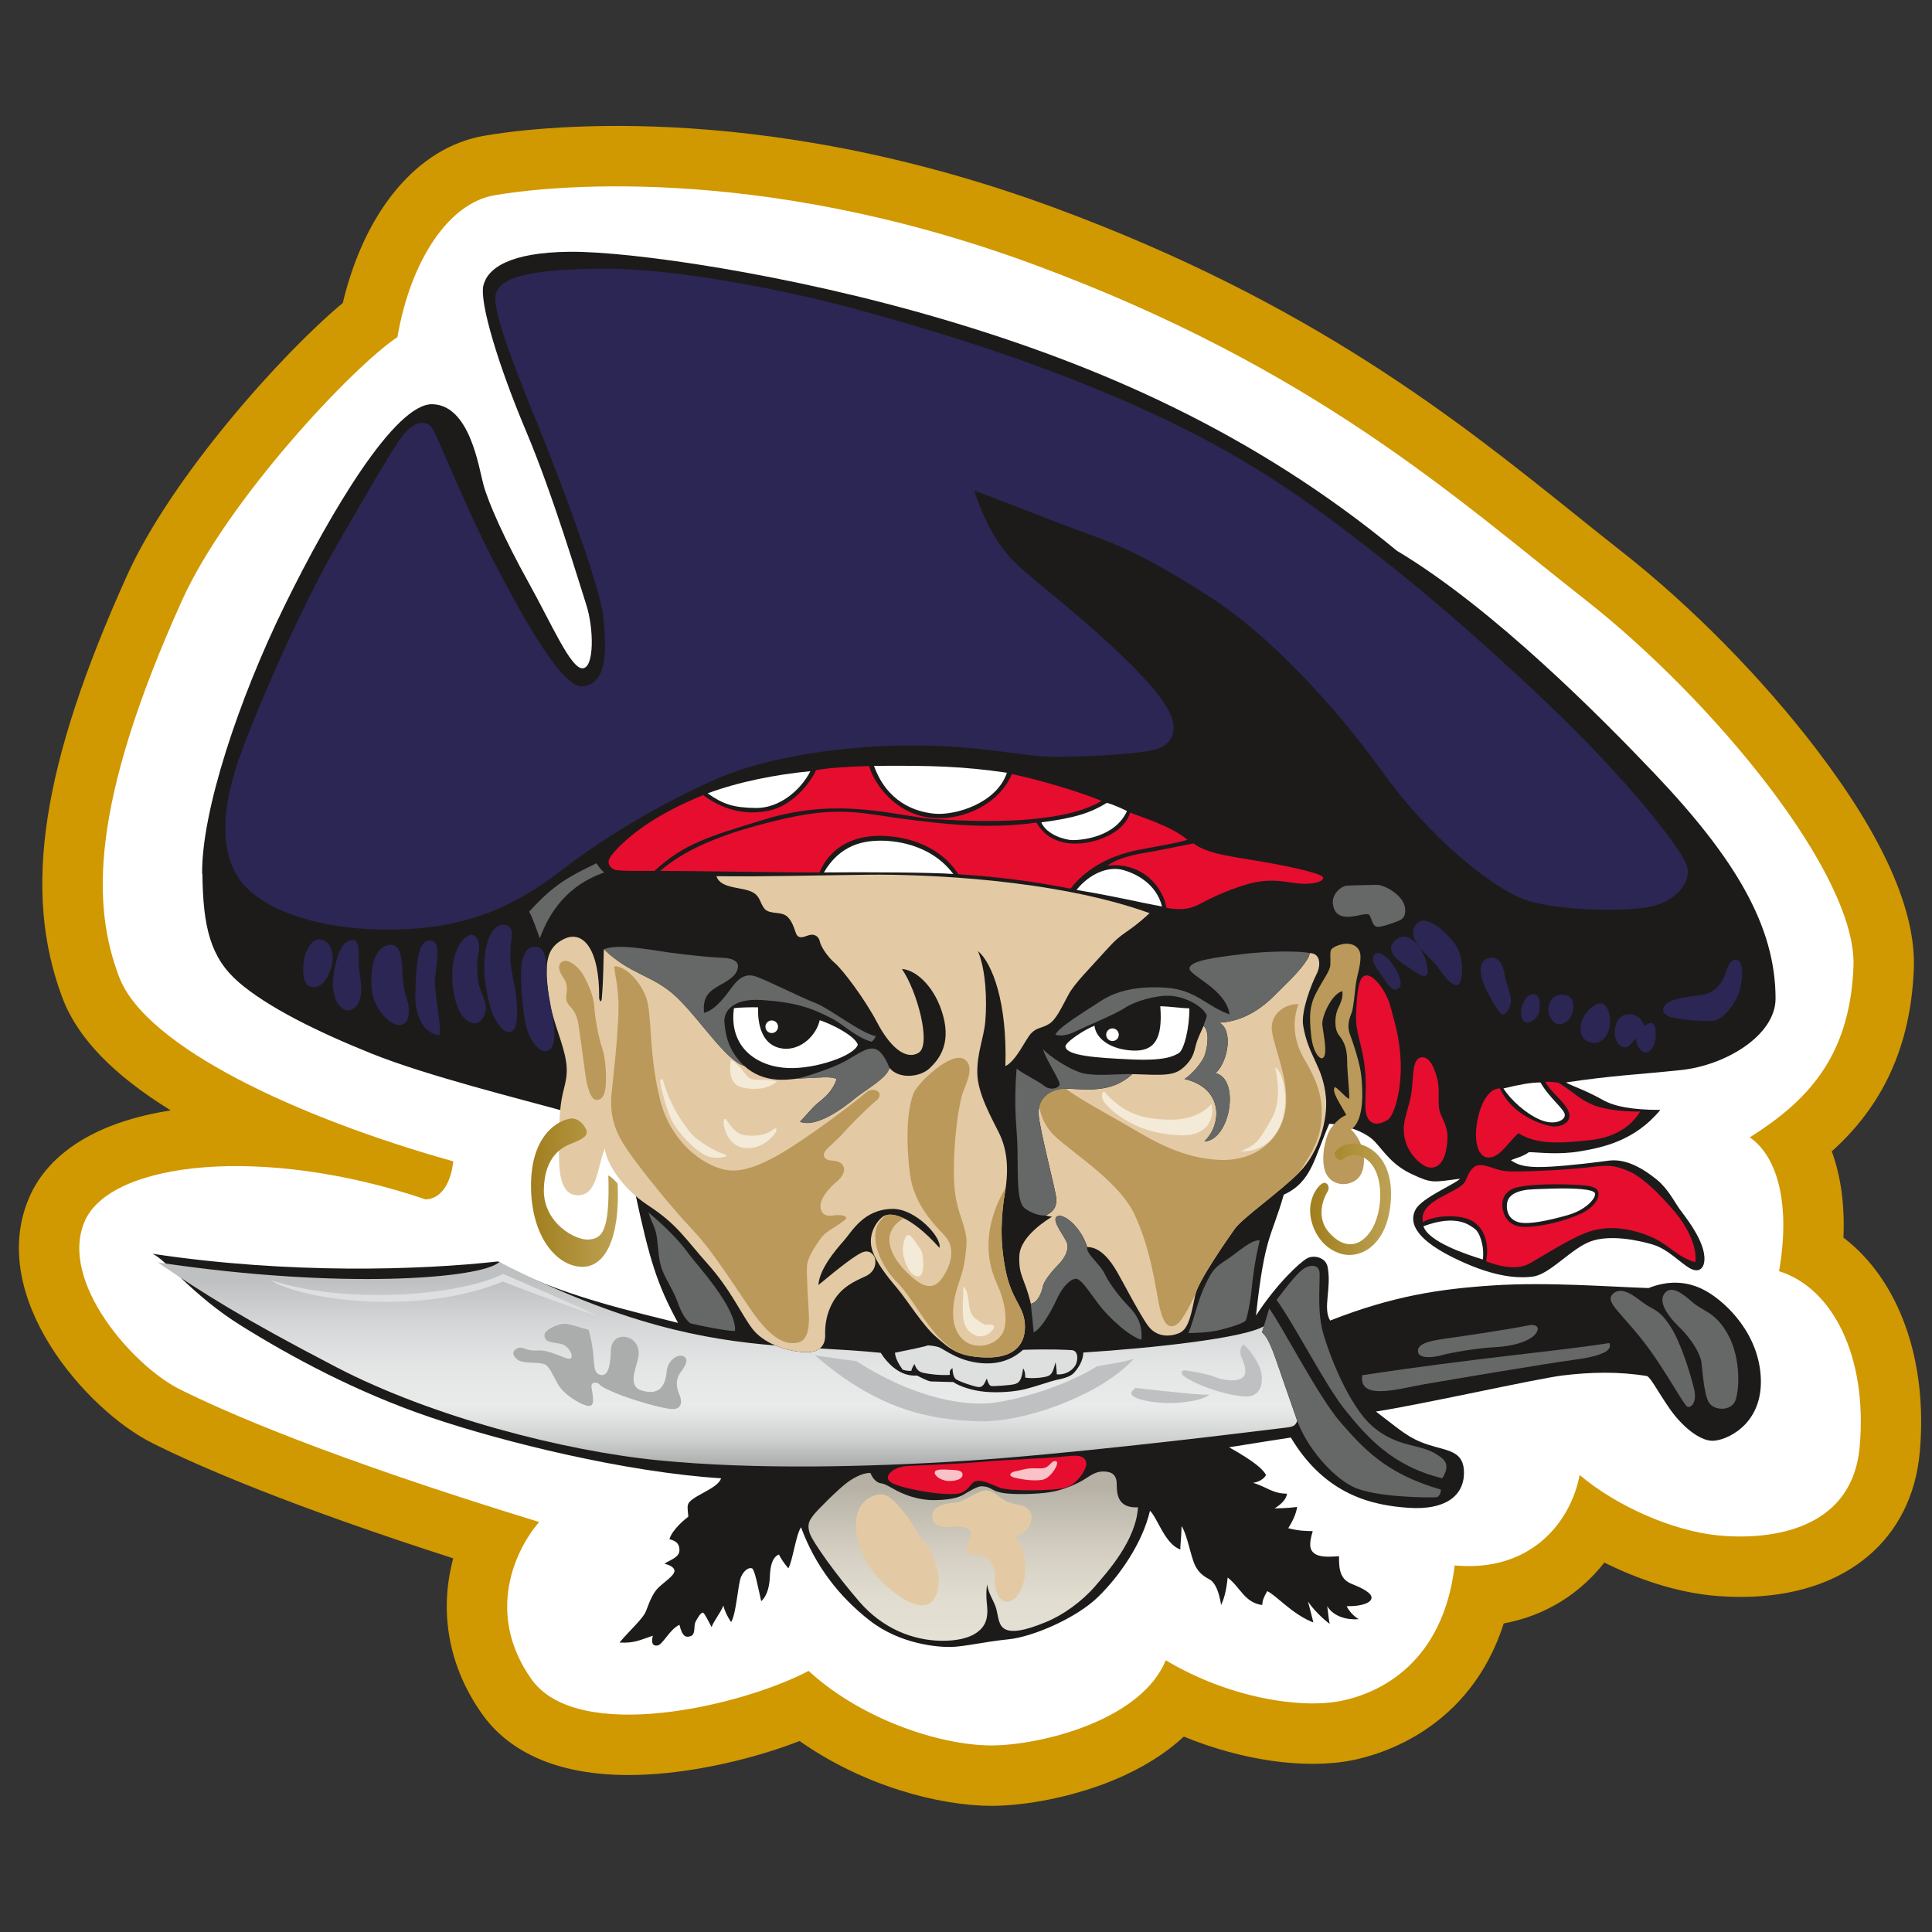 <?xml version="1.0" encoding="UTF-8"?> <svg xmlns="http://www.w3.org/2000/svg" xmlns:xlink="http://www.w3.org/1999/xlink" id="Layer_2" viewBox="0 0 720 720"><rect x="0" y="0" width="720" height="720" fill="#333333" stroke="none"/><defs><style> .cls-1 { fill: #f4ead8; } .cls-2 { fill: #e60d2f; } .cls-3 { fill: url(#linear-gradient-2); } .cls-4 { fill: #bb995a; } .cls-5 { fill: #fff; } .cls-6 { fill: #666767; } .cls-7 { fill: #dedfdf; } .cls-8 { fill: #bfc0c1; } .cls-9 { fill: url(#linear-gradient-4); } .cls-10 { fill: #f9c2c6; } .cls-11 { fill: url(#linear-gradient-3); } .cls-12 { fill: #1c1b1a; } .cls-13 { fill: #abacac; } .cls-14 { fill: #e3caa4; } .cls-15 { fill: #d09801; } .cls-16 { fill: url(#linear-gradient); } .cls-17 { fill: #2b2653; } </style><linearGradient id="linear-gradient" x1="271.13" y1="546.52" x2="271.13" y2="470.34" gradientUnits="userSpaceOnUse"><stop offset="0" stop-color="#abacac"></stop><stop offset=".02" stop-color="#afb0b0"></stop><stop offset=".13" stop-color="#cecfcf"></stop><stop offset=".24" stop-color="#e2e3e3"></stop><stop offset=".3" stop-color="#e9eaea"></stop><stop offset=".48" stop-color="#e4e5e5"></stop><stop offset=".69" stop-color="#d6d7d8"></stop><stop offset=".9" stop-color="#c0c1c2"></stop><stop offset=".91" stop-color="#bfc0c1"></stop></linearGradient><linearGradient id="linear-gradient-2" x1="362.7" y1="611.48" x2="362.7" y2="548.38" gradientUnits="userSpaceOnUse"><stop offset="0" stop-color="#e5e1d4"></stop><stop offset=".26" stop-color="#e0dccf"></stop><stop offset=".54" stop-color="#d3cec1"></stop><stop offset=".83" stop-color="#bcb8ab"></stop><stop offset=".91" stop-color="#b6b1a4"></stop></linearGradient><linearGradient id="linear-gradient-3" x1="488.24" y1="446.9" x2="518.41" y2="446.9" gradientUnits="userSpaceOnUse"><stop offset="0" stop-color="#a17e1d"></stop><stop offset="1" stop-color="#bda255"></stop></linearGradient><linearGradient id="linear-gradient-4" x1="197.89" y1="444.47" x2="230.27" y2="444.47" xlink:href="#linear-gradient-3"></linearGradient></defs><path class="cls-15" d="M687,461.21c.52-12.08-.97-22.93-4.35-32.12,15.71-14.15,29.3-34.81,30.58-68.09.83-21.58-11.38-49.09-36.3-81.76-20.22-26.51-46.6-53.31-72.37-73.54-5.62-4.41-11.29-8.96-17.29-13.78-43.97-35.29-98.7-79.21-194.24-114.47-112.3-41.45-197-29.61-212.84-26.81-24.64,4.35-44.24,27.88-52.44,62.26-23,19.17-63.94,65.07-80.42,101.58-31.91,70.7-39.08,117.84-23.98,157.61,5.6,14.74,18.83,28.47,40.3,41.73-26.97,4.14-45.56,15.53-52.84,32.62-15.78,37.01,21.54,79.16,45.97,91.37,18.2,9.1,51.97,23.57,112.13,42.94-4.83,17.84-2.93,38.56,10.64,57.87,7.64,10.88,23.2,22.88,54.65,22.88,4.59,0,9.52-.26,14.81-.81,16.16-1.69,34.05-6.09,48.98-11.86,23.69,16.67,51.99,24.16,71.6,24.15.87,0,1.72-.01,2.55-.04,13.64-.48,29.76-4.08,43.11-9.64,10.35-4.31,19.06-9.74,25.92-16.12,21.46,8.8,44.89,12.31,62.65,8.84,10.97-2.15,44.02-11.81,56.59-51.02,16.27-3.02,28.84-11.64,37.48-22.68,12.93,6.48,26.96,10.91,39.64,12.23,13.56,1.41,39.13,1.44,58.14-14.21,11.5-9.47,18.34-23.03,19.78-39.2,3.09-34.64-8-64.38-28.47-79.93Z"></path><path class="cls-5" d="M148.1,125.64c4.95-28.73,19.16-49.87,36-52.84s96.44-12.88,201.14,25.76,157.87,87.52,205.43,124.84,101.39,102.39,100.07,136.73-17.83,50.53-38.64,63.74c10.57,7.27,15.19,25.43,10.9,49.87,20.15,6.28,33.03,32.04,30.05,65.39s-37.32,34.68-53.17,33.03-36.66-10.24-51.19-22.46c-3.3,17.5-18.17,36.33-46.57,33.69-4.29,36-27.41,47.56-42.61,50.53s-41.94-1.32-65.06-15.19c-8.92,21.8-44.26,31.05-63.08,31.71s-49.54-8.92-70.02-27.74c-25.1,13.21-86.2,27.41-103.38,2.97s-5.94-48.22,2.97-58.46c-78.61-24.11-116.92-40.95-134.09-49.54s-44.92-39.96-35.34-62.42,66.72-28.73,127.16-8.26c6.61-.33,9.58-7.6,10.24-14.2-57.8-16.18-114.61-42.61-124.51-68.7s-11.33-63.31,23.45-140.37c16.84-37.32,63.74-87.19,80.26-98.09Z"></path><path class="cls-12" d="M75.33,325.68c-.26-23.34,13.65-65.17,30.83-100.18s41.17-75.3,55.05-74.86c13.87.44,17.17,23.34,18.94,29.94s7.93,20.48,16.73,36.33,15.85,32.37,20.26,32.15,4.18-14.97,1.32-23.78-12.33-40.73-22.46-64.73-17.39-47.78-15.85-54.17,9.69-12.33,32.15-12.55,81.47,8.15,138.94,25.1c57.47,16.95,115.38,41.83,169.32,86.31,36.11,21.58,76.47,62.48,96,83.01,29.94,31.49,45.14,56.79,45.14,83.89,0,13.65-18.5,24.88-35.23,26.64s-25.27,1.98-42.88,4.62c2.15,1.32,6.94,2.7,13.71,6.5,4.15,2.33,10.4,3.72,21.47,3.74-9.58,11.56-21.47,13.98-29.83,15.41s-15.85.33-19.16.33c-1.98,1.54-5.06,2.31-6.72,2.97,3.19,2.42,7.38,2.86,14.97,2.42s17.17-1.65,21.25-2.2,9.71.19,18.17,7.05c4.07,3.3,6.5,8.15,8.37,10.79s9.85,12.19,9.36,19.27c-.22,3.19-2.2,4.84-5.61,2.86s-8.04-7.05-13.54-8.7-15.96-3.85-23.23-1.21-15.08,12.22-21.47,13.1-15.96-.11-30.39-7.38-15.74-13.43-13.32-17.72,14.64-9.36,16.51-11.34c-10.35,1.32-10.46,1.76-17.83-1.65s-10.35-8.26-13.87-12.11-11.56-6.5-17.06-6.72c-5.72,13.1-6.61,21.69-16.95,26.42-4.62,16.18-7.05,14.75-10.35,45.03,7.93-12.11,16.29-19.71,18.94-21.25s7.02-.31,7.71,2.97c1.65,7.93-1.87,15.52.99,20.15,23.34-9.14,40.62-11.78,60.88-13.1s43.6.55,57.8.99c6.61-2.64,14.09-3.08,21.58,1.21s19.93,16.18,20.26,33.14-13.32,22.68-18.17,22.57-11.34-5.5-15.85-12-6.83-11.23-8.37-12.11c-10.46-1.76-21.17-1.51-31.6-.22-9.8,1.21-52.84,10.9-69.47,13.43,9.03,6.83,12,9.91,19.38,12.33s13.54,2.2,13.43,10.68-7.05,13.76-20.48,12.88-31.16-4.62-44.04-26.2c-3.85.55-14.64,2.31-23.01,3.63,9.8,5.5,12.77,8.37,13.76,10.35-.77,1.54-3.08,2.75-4.84,2.86,5.72,1.87,7.38,4.07,12.66,4.07-.22,1.98-1.98,3.85-4.62,5.5,4.95-.11,6.72-.33,8.37-.55-.33,2.97-2.31,6.39-3.3,7.93,4.4,1.1,6.5.99,9.14,1.1-1.43,4.73-1.32,7.05.88,8.48s6.06.99,8.92.88c-.11,5.39.66,8.7,4.84,10.35s7.38,3.41,7.27,5.17-3.52,3.19-9.25,3.08c.66,1.54,2.53,3.74,4.51,4.84-4.18.33-9.25-.77-11.78-4.84.44,2.75.55,5.39.99,6.61-2.53-1.76-6.39-5.61-8.15-8.37.99,3.96,1.65,6.17,1.98,7.82-7.93-3.08-13.65-10.02-17.17-11.67-1.32,2.31-1.76,3.41-1.87,5.17-6.61-.88-8.04-6.5-12.88-10.24-.55,5.61-1.54,8.26-2.42,10.24-.88-5.17-2.2-8.37-4.4-9.58s-4.62-2.64-6.06-7.05-2.53-10.13-4.29-12.77c-.11,4.73-.55,7.27-.44,8.7-5.72-1.87-8.59-11.89-11.34-14.42-2.75,11.89-11.23,24.22-19.38,32.15s-24.44,14.86-33.25,15.74-16.51,2.75-21.47,2.86-18.94-.99-30.28-9.8-20.37-20.37-25.65-34.79c-1.87,2.53-3.08,12.33-4.73,15.3-1.65-1.87-3.08-4.18-3.52-5.17-3.3,1.32-3.3,6.94-3.41,8.81s-.55,6.28-3.19,8.59c-1.21-5.28-2.42-11.78-3.41-12.22s-2.86.44-4.07,3.08-1.76,13.76-3.74,16.95c-1.43-2.09-2.53-4.51-2.86-6.17-1.43,3.3-3.74,5.94-4.4,8.04-1.32-2.42-2.53-5.06-3.19-5.39s-2.2,2.09-2.86,3.52.11,4.51-1.65,5.17-3.19.44-4.29-4.18c-3.74,1.76-6.17,7.38-8.15,7.71s-2.42-1.21-1.76-3.63c-4.73,1.54-6.83,2.86-12.44,2.53,3.97-4.71,8.85-8.94,9.91-11.78,1.43-3.85,2.64-6.72,4.51-8.59s5.94-4.51,6.06-6.17-2.2-2.42-3.74-2.86c2.53-1.54,5.61-2.42,5.61-5.06s-1.54-3.41-3.74-4.07c1.1-3.74,6.39-7.93,7.05-8.37-.22-2.75-.67-4.3.44-5.5,2.64-2.86,10.57-5.17,11.78-8.81-35.23-2.2-81.03-13.43-108.55-22.79s-51.85-22.57-70.24-34.02-27.96-24.66-33.14-26.86c51.19,7.71,100.18,6.06,128.81,2.86,20.92,12.44,53.5,19.38,67.05,22.9-7.82-14.42-10.57-23.34-15.96-48.44-5.39-25.1-11.89-26.42-26.97-30.61s-50.53-12.99-71.12-21.25-39.08-17.5-49.65-26.64c-10.57-9.14-13.32-20.59-13.54-40.4Z"></path><path class="cls-16" d="M477.5,512.4c-2.31-6.5-4.29-13.43-7.16-15.85.11-.55.44-1.54.66-2.31-7.16,4.4-41.06,8.15-67.27,9.8-.11,3.19-1.87,5.72-3.41,7.49-1.54,1.76-4.73,2.31-6.72,2.75-1.98.44-7.6,2.42-11.56,3.41-3.96.99-9.91,1.43-14.86.99-4.95-.44-9.8-2.09-11.89-3.63-1.43,0-7.27-.22-8.15-.22s-2.42-.66-5.39-2.2c-6.17.44-10.79-4.18-13.54-8.48-7.69-.77-15.14-1.19-22.67-1.62-1.12.91-2.87,1.53-5.62,1.4-3.58-.17-7.45-1.02-10.95-2.5-26.6-2.2-56.76-7.68-102.89-31.08-6.83,6.17-59.01,10.35-127.27.11,16.62,11.34,31.27,20.7,66.61,39.08,35.34,18.39,84.44,31.16,120,34.68s77.61,2.53,113.94.22c36.33-2.31,94.35-9.25,119.23-12.33,2.75-.34,4.18-.44,4.84-2.64-.55-1.43-3.63-10.57-5.94-17.06Z"></path><path class="cls-3" d="M365.75,553.9c3.54,0,3.52,1.65,7.6,2.42s12.99.55,17.94-.22,10.46-3.19,13.43-5.17,4.51-2.64,6.94-2.53,4.51.99,4.51,4.73.44,9.03,7.93,8.59c-.77,12.33-11.23,23.89-15.96,29.39s-11.67,10.68-18.72,13.54-13.06,4.39-15.74,1.87c-1.87-1.76-1.76-5.5-2.75-8.04s-2.64-4.95-3.08-8.04c-.88,6.5.77,8.48-.22,12.88s-5.94,8.26-16.73,8.15-22.02-4.62-30.61-14.53-17.61-22.46-18.61-25.76.11-4.73,1.43-6.5,9.36-9.8,12.66-12.22,6.5-3.63,8.59-3.52c.99,2.42,2.64,3.74,3.96,3.85s2.86,1.1,5.28,2.42,7.93,3.96,14.97,3.85,9.69-1.54,10.79-2.2,4.73-2.97,6.39-2.97Z"></path><g><g><path class="cls-14" d="M428.4,340.32c-8.92,8.26-9.36,6.17-15.96,13.54s-11.89,12.49-14.2,16.73c-2.64,4.84-4.62,9.47-7.49,11.12s-4.18,1.1-6.39,3.3-5.39,10.13-9.69,12.33c.77-23.89-4.95-38.53-10.24-42.94,2.97,6.94,3.45,18.52,2.75,26.31-.55,6.17-3.08,11.56-2.97,19.16s5.17,16.4,8.15,22.46,3.63,13.32,2.2,21.8-2.09,18.17.22,29.39,6.72,13.1,7.16,19.93-3.2,12.82-14.86,12.44c-10.13-.33-13.21-3.3-18.28-7.71s-10.68-13.65-14.42-18.06-8.15-9.91-9.47-14.75,1.1-9.47,3.85-11.78,10.24-.99,21.36,11.45c.99-3.85-8.91-14.71-17.61-14.53-10.68.22-14.86,8.26-18.06,11.89s-9.03,10.46-9.47,16.51c8.59-7.16,13.32-10.68,15.96-12s4.29.11,4.95,1.54.77,5.28-3.3,7.16-9.03,3.96-12.22,9.69-2.86,10.9-2.86,12.55-.44,6.39-7.6,6.06-15.52-3.41-19.6-8.81-8.04-14.53-16.51-24-11.34-14.75-22.13-21.8-15.85-16.73-16.29-21.36c-2.97,7.93-2.86,17.61-10.13,17.5s-6.94-11.34-6.94-17.17,0-12.88.99-18.61,2.97-8.7,1.21-16.4-5.17-13.98-6.28-24c-1.1-10.02-.88-16.07,6.06-19.38s13.21,3.74,12.99,22.13c.22,1.21.84,1.77.99,0,.66-7.6.55-13.32.77-18.28,10.02,9.69,18.39,9.58,27.08,17.83s18.5,23.78,25.21,25.65c7.16,6.5,15.63,5.28,19.93,4.73,8.15-.33,12.66-.99,14.53.22-1.76,5.06-5.06,7.27-7.16,9.03s-4.29,4.62-6.5,6.83c6.06,2.42,16.07-5.06,20.37-8.59s12-7.6,12.99-11.45c3.52,4.29,11.34,3.52,14.97.11s7.82-9.03,5.06-19.38-9.69-17.17-15.41-17.61c5.72,8.26,11.12,28.4,6.17,31.27s-10.79-2.53-15.41-11.34-12.88-19.71-15.74-22.13-5.28-6.28-5.61-8.04-1.98-3.08-4.18-2.31-3.96,1.54-4.84-1.1-1.98-5.61-4.29-6.61-5.94-.22-7.49-2.42-1.52-4.15-3.74-5.61c-3.85-2.53-12.33-1.21-13.98-6.28,18.94.22,36.77-.33,56.81-.55s69.14,1.54,104.59,14.31Z"></path><path class="cls-14" d="M488.07,355.19c4.07,0,4.29,4.51,2.53,7.93s-5.83,13.65-4.95,19.05c1.87,11.56,7.36,14.97,8.48,26.75.77,8.15-2.53,20.59-10.02,28.07s-21.14,16.95-24,21.03-13.54,19.34-14.64,24.44c-1.43,6.61-2.31,12.77-5.94,14.31s-8.48,1.54-11.56-2.53-9.36-16.29-11.67-20.26-6.06-9.25-11.12-9.25c-2.42-7.71-9.14-12.99-11.34-11.34s3.52,7.93,3.96,10.35-1.21,5.39-3.3,7.49-5.39,5.94-5.83,8.15-1.87,6.06-4.51,6.5c-2.2-9.47-4.62-10.24-4.29-17.83s10.9-13.76,12.22-14.64c-.55,0-1.82-.28-2.48-.44,2.81-1.16,4.18-3.08,4.07-6.06s-6.36-26.15-6.61-31.76,4.05-9.66,11.06-9.41,16.18,1.65,23.86-5.45c11.72.41,15.44.74,19.07-2.48s3.96-5.94,4.62-8.42,2.15-5.45,2.89-7.1c2.23,2.23,1.49,7.43.5,10.65s-5.45,7.93-7.68,9.17c14.37,3.3,14.28,16.6,7.43,23.28,9.66-.41,13.46-23.28,4.21-25.43,5.04-4.87,6.36-16.51,1.32-18.83,12.88-.66,20.39-10.07,24.28-13.79s9.39-9.66,9.44-12.14Z"></path></g><path class="cls-14" d="M324.58,557.86c5.11-2.55,7.71.22,11.78,5.06s5.28,8.81,7.93,11.34,8.48,14.64,3.74,21.69-17.94-3.85-23.45-11.23-9.25-22.24,0-26.86Z"></path><path class="cls-14" d="M347.37,565.02c.14-4.4,6.72-4.95,9.03-5.06s7.82-4.29,10.68-4.51,4.07,1.65,6.83,3.41,4.95,1.54,7.16,2.31,3.96,2.64,3.19,5.83-2.97,4.73-5.94,5.72c4.07,4.07,4.51,12.66,2.97,17.61s-4.84,7.49-7.16,6.39-3.74-4.51-3.41-9.47-3.63-7.49-5.61-7.71-3.52.55-4.73-1.54,2.2-4.4,1.32-7.05-6.39-2.09-8.7-1.87-5.72-.66-5.61-4.07Z"></path></g><g><path class="cls-17" d="M119.04,350.07c2.73,0,5.04,3.06,4.95,6.85s-2.56,11.15-7.27,10.98-3.88-8.34-3.3-10.98,2.56-6.85,5.61-6.85Z"></path><path class="cls-17" d="M131.42,350.31c3.22-.13,1.9,7.02,2.39,10.65s1.32,8.26.33,11.48-3.8,5.2-6.36,3.47-4.54-6.28-3.39-13.05,2.81-12.39,7.02-12.55Z"></path><path class="cls-17" d="M145.54,352.13c4.29-.28,4.3,7.24,4.46,10.82.33,7.6,2.06,9.33,2.31,12.3s-.17,6.77-3.55,6.77-9.66-6.03-10.24-13.46.74-16.02,7.02-16.43Z"></path><path class="cls-17" d="M160.08,350.48c5.06-.09,2.06,10.24,1.98,15.19s2.39,16.02,1.82,20.06c-4.46-.08-9.41-5.04-9.08-15.44s.74-19.73,5.28-19.82Z"></path><path class="cls-17" d="M175.43,348.41c1.98-.2,3.8,2.64,2.97,6.28s-.91,10.24.91,14.86,2.31,6.36.99,9.17-3.96,4.05-7.51.41-5.2-14.61-3.72-21.3,4.71-9.25,6.36-9.41Z"></path><path class="cls-17" d="M187.49,344.62c2.31-.05,3.72,1.49,3.14,5.37s-.83,8.75.74,15.44,2.06,16.43-.08,18.5-4.95-.66-7.1-4.79-4.21-14.61-3.63-21.72,2.89-12.72,6.94-12.8Z"></path><path class="cls-17" d="M199.71,352.79c3.3.09,4.29,5.53,3.96,9.99s2.97,17.34,2.97,22.38-1.49,6.52-3.63,6.61-6.11-4.21-7.35-11.15-1.9-17.26-1.24-21.47,2.31-6.44,5.28-6.36Z"></path><path class="cls-17" d="M143.64,346.43c-28.24-.24-48.22-8.75-55.07-19.73-6.85-10.98-5.37-26.34-.08-42.19s22.71-56.56,37.24-81.66,22.46-38.97,25.93-42.36,7.68-4.38,9.91-.08,12.47,29.48,21.47,46.9,25.84,49.46,34.1,48.47,9.34-10.5,7.68-26.01c-1.32-12.3-17.68-55.07-24.03-70.6-7.6-18.58-17.42-43.1-16.1-49.21s10.57-9.66,40.21-9.83,74.15,9.58,93.55,14.94,60.11,16.43,103.29,35.5,66.96,37.07,92.81,57.3,57.88,49.29,77.2,69.19,34.43,39.05,36.74,45.17-3.63,13.21-12.39,15.44-37.65,2.15-49.71-3.14-33.77-22.62-51.28-46.98c-17.5-24.36-41.86-50.86-64.82-65.48s-31.87-18.41-45.58-23.37-37.4-14.53-41.7-15.85c7.51,21.63,14.61,26.59,24.69,35.01s39.33,31.91,47.56,46.49c3.96,7.02,2.15,12.55-3.8,14.7s-30.96,3.22-41.28,2.89-25.02-4.13-50.2-4.13-54.17,4.13-73.32,12.63-40.21,20.56-57.8,34.18-36.41,22.05-65.23,21.8Z"></path><path class="cls-17" d="M646.82,357.66c2.58,0,3.06,4.71,1.73,10.57s-6.28,10.98-8.83,11.89-14.37,0-17.75-1.32-2.64-4.46,1.07-5.86,8.42-1.73,11.89-2.31,6.61-3.8,7.68-6.69,1.9-6.28,4.21-6.28Z"></path><path class="cls-17" d="M607.43,377.97c3.55.13,4.87,3.06,5.45,4.46,1.07-.83,1.82-1.4,2.64-1.16s1.82,1.16,1.49,5.37-2.72,5.86-4.05,5.61-3.06-2.23-3.3-5.2c-1.9,1.73-2.64,3.63-4.71,3.14s-3.8-3.55-2.97-7.43,3.22-4.87,5.45-4.79Z"></path><path class="cls-17" d="M596.95,374.01c2.25.48,3.72,5.04,2.89,8.83s-3.47,6.77-7.51,5.53-3.72-6.28-2.31-9.08,4.62-5.78,6.94-5.28Z"></path><path class="cls-17" d="M582.58,370.71c2.96.29,4.21,2.15,3.63,5.86s-3.63,5.45-5.61,5.12-4.21-3.63-3.47-6.77,2.89-4.46,5.45-4.21Z"></path><path class="cls-17" d="M571.52,370.46c2.58,0,2.48,4.29,2.15,6.28s-2.48,4.54-4.71,4.29-2.64-3.8-1.49-6.77,2.72-3.8,4.05-3.8Z"></path><path class="cls-17" d="M554.42,357.17c4.42-1.44,5.86,3.06,6.36,6.19s2.39,7.1,2.31,9.66-1.82,4.95-3.06,5.04-4.05-5.2-6.03-9-3.88-10.49.41-11.89Z"></path><path class="cls-17" d="M528.17,344.04c2.56-2.64,8.5.74,13.46,6.94s3.21,15.72,1.65,16.1c-2.39.58-4.79-3.14-7.68-6.94s-12.72-10.65-7.43-16.1Z"></path><path class="cls-17" d="M519.74,350.64c2.75-2.8,6.11-1.57,8.75,1.65s4.38,9.99,3.22,11.06-3.3-.41-6.03-2.31-10.32-5.94-5.94-10.4Z"></path><path class="cls-17" d="M512.31,355.6c1.74-1.48,4.95,1.16,6.94,4.13s3.69,7.08,2.15,8.42c-1.98,1.73-3.55-.08-5.86-3.63s-5.37-7.1-3.22-8.92Z"></path></g><g><g><g><path class="cls-5" d="M578.2,442.96c9.26-.24,15.19.25,16.1,1.57s-2.56,6.19-10.16,8.34-13.87,3.3-17.26,2.81-5.61-2.89-5.28-6.94,4.95-4.87,6.52-5.2,6.94-.5,10.07-.58Z"></path><path class="cls-5" d="M530.48,456.99c12.39-4.62,17.17-.41,19.07.91s3.72,6.61,3.06,11.48c-6.19-1.9-20.31-6.61-22.13-12.39Z"></path><path class="cls-5" d="M560.29,405.63c5.86-1.4,9.99-2.23,13.79-2.23,3.47,6.03,9.08,9.99,9.08,12.14s-4.13,3.96-9.25,1.73-10.65-7.02-13.62-11.64Z"></path></g><path class="cls-5" d="M433.05,337.85c-2.06-8.42-9.66-12.39-14.86-13.71s-12.14,1.4-17.01,7.51c14.45,2.39,22.62,4.46,31.87,6.19Z"></path><path class="cls-5" d="M412.49,299.2c2.23.58,5.94,2.23,7.51,3.06-4.62,10.07-17.42,10.82-20.23,10.82s-9.74-1.98-11.72-6.61c12.8-1.65,18.5-3.63,24.44-7.27Z"></path><path class="cls-5" d="M375.25,287.97c-3.8,11.39-19.16,15.94-26.83,15.28s-17.92-4.54-22.71-17.83c21.96-.17,33.11.17,49.54,2.56Z"></path><path class="cls-5" d="M307.05,325.13c15.28-.17,40.87,0,48.22.58-8.59-11.39-22.38-12.63-28.4-12.39-4.79.2-13.71,1.24-19.82,11.81Z"></path><path class="cls-5" d="M302.01,287.4c-3.8,7.43-11.81,13.79-20.23,13.71s-12.3-1.4-18.08-5.45c11.56-4.29,25.35-7.02,38.31-8.26Z"></path></g><circle class="cls-5" cx="287.6" cy="382.64" r="2.35"></circle><g><circle class="cls-5" cx="414.59" cy="385.61" r="2.35"></circle><path class="cls-5" d="M432.39,375c3.88.08,8.59.83,10.82.74.17,6.77-1.9,15.61-3.96,16.76s-5.2,2.89-17.83,2.31-23.85-1.33-24.36-4.71c-.25-1.65,7.43-6.61,10.82-7.84.5,4.79,5.94,8.83,14.12,9.25s11.39-4.21,10.4-16.51Z"></path></g><path class="cls-5" d="M305.48,380.2c5.04,1.65,13.13,5.94,14.2,9.08-1.16,4.13-15.77,9.18-26.01,8.75-11.81-.5-22.13-7.93-20.15-22.29,1.73-.33,7.1-.41,9-.33-.25,7.93,2.31,14.53,9.17,15.36s12.63-5.12,13.79-10.57Z"></path></g><g><path class="cls-4" d="M228.91,360.14c4.07-.33,9.91,5.72,12,11.89s.88,22.02,5.28,38.53c4.4,16.51,17.94,25.32,26.42,25.65s19.27-6.39,30.28-14.09c11.01-7.71,18.72-13.98,20.15-15.19s3.3-.77,4.07-.22,1.43,1.98-.88,3.74-10.68,10.24-11.56,11.34-2.97,3.08-4.51,4.51-4.29,3.63-2.64,5.28,4.18.22,6.17,2.2.33,4.84-1.87,6.61-6.83,6.39-5.94,10.13,4.84,2.2,6.5,2.31,2.64.11,3.08,1.21c-3.19,3.08-7.49,4.4-9.69,7.6s-4.95,7.05-5.06,10.57.44,12.44.66,16.29.55,11.01-4.18,11.89-9.91-1.65-16.84-11.56-14.42-22.24-22.24-30.5-18.94-22.13-22.79-27.63-8.59-11.89-7.38-23.45,1.9-17.61,2.42-26.86c.66-11.67-1.1-15.52-1.43-20.26Z"></path><path class="cls-4" d="M374.78,473.53c-2.31-11.23-1.65-20.92-.22-29.39.09-.53.14-1.03.22-1.55-1.71,3.01-3.94,7.11-5.39,13.11-2.42,10.02,0,18.05,1.98,22.35,1.98,4.29,4.29,11.01,2.97,16.95-1.32,5.94-10.68,9.14-15.85,3.85-5.17-5.28-3.08-14.75-1.65-19.27,1.43-4.51,2.64-7.05,3.3-15.08.66-8.04-4.29-11.67-4.62-25.43-.33-13.76,1.87-28.4,3.52-32.48,1.65-4.07,3.97-9.35.44-11.78-4.95-3.41-17.61,8.92-19.05,12.66-2.62,6.86-2.75,18.72-1.32,30.05,1.43,11.34,9.25,19.05,12.88,22.9,3.63,3.85,2.97,9.14.44,13.76s-5.61,7.49-11.78,2.42-8.59-9.8-9.14-13.32c-.5-3.23,1.03-7.01,5.36-9.23-2.73-1.32-4.9-1.61-6.45-1.26-2.04,1.35-3.61,3.6-3.98,5.42-1.31,6.57,2.86,14.64,7.93,19.71s10.02,14.97,16.07,21.03c1.77,1.77,3.76,3.33,5.68,4.65,2.65,1.31,5.93,2.12,10.94,2.28,11.66.38,15.3-5.61,14.86-12.44s-4.84-8.7-7.16-19.93Z"></path><path class="cls-4" d="M485.64,393.94c-1.76-3.19-5.06-10.68-1.76-19.71-4.07-.22-9.25,2.53-9.91,7.93-.66,5.39,6.61,18.83,5.17,30.61-1.43,11.78-11.12,20.15-24.77,19.49s-24.11-6.83-32.37-11.67c-7.53-4.42-21.1-11.76-24.77-14.86-5.29.09-8.87,2.71-9.89,6.58.37,2.82,1.55,6.12,4.05,9.27,4.73,5.94,25.1,17.61,31.38,30.94,5.98,12.69,7.82,26.86,8.92,32.48,1.1,5.61,2.42,9.36,5.06,9.25,2.64-.11,4.84-3.96,8.7-11.78,1.1-5.1,11.78-20.37,14.64-24.44,2.86-4.07,16.51-13.54,24-21.03,5.28-7.93,8.59-13.54,8.48-23.01-.11-9.47-5.17-16.84-6.94-20.04Z"></path><path class="cls-4" d="M209.2,358.6c2.03-1.71,6.39,1.1,8.81,5.94s3.3,7.71,3.52,11.23,1.54,11.01,2.86,14.75,1.65,10.46,1.32,14.31-1.76,5.28-3.63,5.06-3.3-4.4-4.07-10.46-2.09-15.19-2.42-17.5-.99-4.4-2.53-6.17-2.42-2.64-1.98-5.06.11-4.29-.77-5.72-3.19-4.62-1.1-6.39Z"></path><path class="cls-4" d="M500.18,351.88c3.48-.73,6.72.77,6.83,4.4s-1.32,7.16-1.76,10.68-.88,8.81-1.54,10.46-1.87,4.62-.66,7.93,3.85,11.01,4.29,15.85,1.32,16.29-3.85,19.71c5.94,5.72,5.83,14.86,2.75,18.06s-9.14,3.3-11.78-1.1-.88-13.98,1.54-17.39,4.84-4.62,5.72-4.95c-2.09-3.96-5.35-8.34-4.4-10.24.44-.88,4.51,4.29,5.5,4.18,0-4.51-.77-9.8-.77-13.98s-.88-7.05-2.97-9.58-1.54-7.6-.55-9.8,1.98-3.85,1.76-6.72c-3.85.77-7.82,9.36-7.49,12.55s2.14,10.99.22,12.33c-1.1.77-3.74-1.98-4.4-8.48s-.77-10.68,1.87-15.74,5.17-8.26,5.28-10.35-.11-4.18.11-5.28,2.2-2.09,4.29-2.53Z"></path></g><g><path class="cls-1" d="M269.97,417.03c1.05-.7,2.72,5.7,8.17,6.11s8.04-.62,10.16-2.31c.83-.66,1.57-.08.66,1.32s-5.04,6.52-11.81,5.61-8.17-10.07-7.18-10.73Z"></path><path class="cls-1" d="M246.03,402.91c-.03-.74.83-1.14,1.16,0,2.64,9.08,6.52,14.45,9.5,18.5s10.73,7.93,12.55,8.5,1.82,1.07.33,1.32-4.13.74-7.27-.99-8.22-6.44-11.39-11.64c-2.06-3.39-4.79-13.38-4.87-15.69Z"></path><path class="cls-1" d="M272.45,394.98c4.54,2.81,5.2,6.36,7.51,7.1s5.2,0,9.58.91c-4.54,4.13-12.22,2.72-14.28,1.82s-4.05-4.29-2.81-9.83Z"></path><path class="cls-1" d="M411.41,406.71c7.27,8.42,14.61,10.32,23.94,10.57s14.04-3.55,16.18-5.86c.91,4.62-.58,12.3-12.3,11.64s-17.59-4.21-21.72-6.94-8.67-7.02-6.11-9.41Z"></path><path class="cls-1" d="M475.24,397.79c3.22,1.73,5.45,13.46,1.9,21.55s-9.74,9.83-14.86,9.74c6.36-2.64,6.96-4.05,11.64-12.22,3.55-6.19,2.23-14.7,1.32-19.07Z"></path><path class="cls-1" d="M338.26,460.3c1.35-.45,3.3,3.47,4.71,5.12s1.73,9.91-.5,10.24-4.61-2.66-5.7-7.35c-.83-3.55.25-7.6,1.49-8.01Z"></path><path class="cls-1" d="M358.98,479.45c3.06,2.56.83,9,4.46,11.89s3.96,2.31,5.53,2.31,1.82.91.99,1.98-4.13,4.21-8.34.91-2.39-11.06-2.64-17.09Z"></path></g><g><path class="cls-11" d="M504.55,426.11c4.38,0,14.78,4.38,13.79,21.06s-11.39,22.71-19.4,19.82-11.15-11.56-10.65-17.09,3.96-9.33,5.45-9.08,1.73,2.15.99,3.3-4.95,8.83.5,15.11,11.48,5.78,15.69-.58,5.14-19.5-.33-25.43c-2.97-3.22-7.6-3.48-9.91-1.4-.83.74-1.9.66-2.81-.58s-.33-2.04.41-2.72c1.07-.99,2.97-2.39,6.28-2.39Z"></path><path class="cls-9" d="M212.59,416.86c3.52-.49,6.19,3.8,6.11,5.2s-1.9,2.64-5.37,3.96-10.32,4.46-10.65,17.09,11.72,19.16,16.6,18.83,8.09-2.39,7.43-23.94c1.24.74,2.56,1.98,3.47,3.14.91,20.06-4.54,31.38-13.62,30.96s-18.58-11.06-18.66-30.05,9.99-24.52,14.7-25.18Z"></path></g><path class="cls-7" d="M367.74,508.1c8.48.09,12.88-4.62,13.54-5.06,10.79-.33,15.85,0,18.06.11s2.53,2.75,1.76,4.95-3.74,4.4-7.27,4.07c0-1.32-.33-3.74-.44-4.51-.99,3.63-1.43,4.73-3.19,5.28s-6.06.88-8.15.44c.11-.88-.11-2.64-.77-3.41-.55,4.07-1.21,5.5-3.52,5.94s-6.94.66-8.04.66-1.43-1.21-1.98-2.86c-.77,1.65-1.32,3.41-3.19,3.19s-7.49-2.2-8.37-2.97-1.21-2.64-1.21-4.07c-1.32.88-.99,1.65-.99,2.53-3.85.22-7.93-.33-9.91-.77s-2.64-1.65-3.3-3.3c-.88,1.54-1.1,2.09-1.1,2.53-.55.11-2.2,0-3.3-.44-1.54-2.2-2.64-4.18-2.86-6.28,5.5-1.1,11.23-2.31,12.33-2.75,1.54.11,2.87.31,3.96.66,2.09.66,7.93,5.94,17.94,6.06Z"></path><g><path class="cls-8" d="M442.05,510.74c3.86.53,9.47,1.76,11.01,2.53s7.6,2.09,10.02.11-.22-7.05-.66-8.26.11-3.74.88-3.96,5.83,5.94,6.72,10.35-.55,8.81-5.28,8.92-16.56-2.9-23.45-7.49c-.99-.66-1.65-2.53.77-2.2Z"></path><path class="cls-8" d="M423.11,517.24c16.29,1.76,22.46,2.53,27.63,2.53-3.08,2.42-11.56,3.3-16.73,3.08s-11.5-1.36-12.33-3.3c-.33-.77.66-1.65,1.43-2.31Z"></path><path class="cls-8" d="M422.56,506.34c-11.45,12.99-40.4,24-58.13,23.34s-36.88-3.96-60.66-24.55c4.07.55,11.89,1.76,15.3,2.09,23.89,15.3,42.39,16.51,50.53,15.63s26.31-5.61,39.19-13.65c3.3-.77,10.02-1.43,13.76-2.86Z"></path></g><path class="cls-13" d="M219.33,495.55c3.19,10.68.66,15.96,4.51,16.84s3.74-7.82,3.85-9.8,1.76-4.73,5.06-4.4,5.83,3.3,5.17,7.38-4.4,11.01,1.32,12.66,8.64-.64,9.25-7.38c.33-3.63,3.96-6.5,6.28-5.39s.11,4.29-.88,5.61-2.74,3.89-.77,8.48c1.32,3.08.99,6.06-3.52,5.5s-13.98-3.52-17.5-4.84-7.82-3.19-8.59-4.18-3.41-1.32-3.08.99,1.32,6.17-.33,6.83-7.16-2.31-10.35-5.61-4.29-9.03-7.05-9.91-7.93,0-10.02-1.76-1.65-3.41.33-4.18,2.75,1.21,7.38.88,10.24,3.41,12,3.08-.11-4.73-3.3-5.5-6.17-.37-6.17-3.3c0-2.09,5.5-4.51,8.04-4.18s5.61,1.54,8.37,2.2Z"></path><g><g><g><path class="cls-6" d="M469.46,462.28c-1.82,7.43-2.72,14.7-3.06,18.58s-1.57,10.16-2.15,11.23-7.02,2.97-10.4,3.72-7.02.91-10.98.99c2.31-5.53,3.38-11.93,6.28-17.92,2.39-4.95,3.3-6.44,7.6-9.17s9.58-7.93,12.72-7.43Z"></path><path class="cls-6" d="M496.71,336.69c-.36-3.53,3.14-6.44,5.04-6.61s8.59-.25,11.31-.33,9.98,3.76,10.57,8.67c.25,2.06-.17,3.88-2.31,4.71s-6.77,2.56-8.26,2.23-1.9-2.72-2.31-3.55-.25-1.57-3.72-.83-9.66,2.23-10.32-4.29Z"></path><g><path class="cls-6" d="M398.12,405.72c7.02.25,16.18,1.65,23.86-5.45-4.87-.08-12.06.74-17.34-.08-5.28-.83-14.28-7.02-15.94-9.25.83,3.72,6.94,12.3,6.11,13.54s-3.63,1.9-5.7.17-8.59-4.87-10.24-6.44c-1.24,15.61.17,21.22.33,30.47.17,9.25-.33,19.32,2.64,21.55,2.97,2.23,6.06,2.89,7.73,2.72,2.81-1.16,4.18-3.08,4.07-6.06-.11-2.97-6.36-26.15-6.61-31.76-.25-5.61,4.05-9.66,11.06-9.41Z"></path><path class="cls-6" d="M421.98,400.27c.38.01.73.03,1.1.04-.39-.02-.76-.03-1.1-.04Z"></path><path class="cls-6" d="M393.33,385.65c2.89.66,5.28-.17,7.93-1.49,2.64-1.32,14.45-6.19,18-8.59s11.64-4.79,16.93-4.46c5.28.33,11.48,3.47,13.38,6.94.5.91-.66,2.48-.99,4.21,2.23,2.23,1.49,7.43.5,10.65-.99,3.22-5.45,7.93-7.68,9.17,14.37,3.3,14.28,16.6,7.43,23.28,9.66-.41,13.46-23.28,4.21-25.43,5.04-4.87,6.36-16.51,1.32-18.83,12.88-.66,20.39-10.07,24.28-13.79,3.88-3.72,9.39-9.66,9.44-12.14-3.41-.74-14.23-.91-25.21.41-10.98,1.32-19.07,2.48-19.57,5.2-.5,2.72,13.54,7.6,14.94,17.26-8.5-2.97-12.47-9.08-23.28-9.91-10.82-.83-18.83,1.07-24.77,4.95-5.94,3.88-16.18,10.07-16.84,12.55Z"></path><path class="cls-6" d="M411.74,474.83c-1.98-4.05-7.13-7.65-6.58-10.1-2.42-7.71-9.14-12.99-11.34-11.34s3.52,7.93,3.96,10.35c.44,2.42-1.21,5.39-3.3,7.49s-5.39,5.94-5.83,8.15c-.44,2.2-1.87,6.06-4.51,6.5.44,3.99.85,7.79,1.1,10.68,3.72-2.06,7.51-10.07,9.17-13.54s4.62-6.44,6.44-6.44,3.55,2.64,8.17,8.92,12.47,12.8,16.35,13.79c.41-5.28-1.32-8.92-4.54-12.22-3.22-3.3-7.1-8.17-9.08-12.22Z"></path></g></g><path class="cls-6" d="M241.68,451.85c7.6,6.39,12.33,11.67,14.97,15.41s17.83,19.82,17.28,28.73c-2.42.22-13.98-2.09-16.73-2.86-2.75-2.31-3.96-5.94-5.17-9.14s-4.51-8.15-5.61-11.78-1.1-7.38-1.65-11.23-1.98-5.28-3.08-9.14Z"></path><g><path class="cls-6" d="M315.55,395.15c-4.73,2.75-13.1,5.39-18.28,6.83,8.15-.33,12.66-.99,14.53.22-1.76,5.06-5.06,7.27-7.16,9.03s-4.29,4.62-6.5,6.83c6.05,2.42,16.07-5.06,20.37-8.59,4.29-3.52,12-7.6,12.99-11.45-1.76-4.51-3.85-7.16-6.28-7.27-2.42-.11-4.95,1.65-9.69,4.4Z"></path><path class="cls-6" d="M277.35,397.24c-6.94-6.61-7.05-13.54-7.38-16.29-.33-2.75,1.65-9.14,14.09-8.26,12.44.88,18.05,2.75,26.31,7.05,3.33,1.73,8.81,6.94,14.42,8.48.44-.22,1.43-1.32,1.54-2.09-5.83-1.21-16.95-10.24-22.68-12.44-5.72-2.2-17.28-8.15-22.02-9.8-4.73-1.65-7.6,2.31-9.14,4.4-1.54,2.09-5.83,8.26-10.13,9.14-.66-7.05,2.97-8.59,7.38-11.12,4.4-2.53,5.17-4.4,5.28-6.17.11-1.76-1.87-3.08-5.61-3.19-3.74-.11-13.21-.99-20.81-2.09-7.6-1.1-18.28-3.19-23.56-1.1,10.02,9.69,18.39,9.58,27.08,17.83,8.7,8.26,18.5,23.78,25.21,25.65Z"></path></g><path class="cls-6" d="M222.3,321.72c.77,1.21,1.76,2.53,2.86,3.41-13.76,4.84-20.37,14.75-24,24.55-1.1-3.08-2.64-7.6-3.96-9.91,9.36-10.46,15.74-13.54,25.1-18.06Z"></path></g><g><path class="cls-6" d="M475.74,484.43c4.62-6.06,8.04-10.35,10.35-11.78s5.17-1.32,5.61,1.21-.99,13.98,1.21,22.24,9.8,28.07,18.83,35.67,16.81,6.26,22.9,9.8c3.41,1.98,6.28,3.85,2.86,9.36-18.83-4.62-28.21-15.56-36.33-25.65-7.27-9.03-18.72-31.6-25.43-40.84Z"></path><path class="cls-6" d="M507.66,512.51c41.83-6.39,72.77-8.92,92.04-12,.99,1.98-.33,4.51-12.55,6.17s-47.78,7.71-56.7,9.25-24.22,6.28-22.79-3.41Z"></path><path class="cls-6" d="M528.47,503.92c-.54-2.95,3.63-4.18,10.24-5.06s26.64-3.96,30.39-4.84,5.17.88,2.86,3.41-8.15,4.29-14.75,4.62-16.29,1.98-19.82,2.97-8.48,1.32-8.92-1.1Z"></path><path class="cls-6" d="M601.57,481.79c3.21-2.33,7.6,1.32,11.01,3.85s5.61,2.09,9.8,8.48,7.6,18.06,8.92,23.34-1.21,7.27-2.42,6.83-8.08-13.18-14.64-22.02c-10.13-13.65-17.06-17.28-12.66-20.48Z"></path><path class="cls-6" d="M620.62,481.68c2.49-2.58,6.28.22,10.13,3.63s8.81,3.63,13.43,12.44,4.07,20.26,2.53,24.22-7.82,3.85-9.8.77-2.42-12.22-2.86-15.19-3.41-8.26-8.15-12.88-8.26-9.91-5.28-12.99Z"></path><path class="cls-6" d="M536.95,555.11c-20.81-5.94-29.17-15.74-37.32-24.99-8.15-9.25-22.02-36.33-26.64-42.5l-1.98,6.61c-.22.77-.55,1.76-.66,2.31,2.86,2.42,4.84,9.36,7.16,15.85,2.31,6.5,5.39,15.63,5.94,17.06,3.41,9.58,12.55,20.48,20.59,24.55s28.4,4.18,31.38,3.96c.99-.33,1.65-1.65,1.54-2.86Z"></path></g></g><path class="cls-7" d="M187.52,474.74c13.1,5.72,28.29,12.22,35.23,15.74-12.77-4.29-31.93-11.45-35.34-12.88-32.15,13.21-75.96,6.61-86.53-.55,26.86,9.03,69.58,6.17,86.64-2.31Z"></path><g><g><path class="cls-2" d="M508.6,363.61c3.31-1.06,8.26,6.28,9.58,11.48s3.35,10.82,3.8,20.15c.5,10.24-2.23,20.39-4.79,22.05s-6.11,2.56-7.68-1.07.17-9-.91-18.5-3.55-12.47-3.22-20.15.91-13.21,3.22-13.95Z"></path><path class="cls-2" d="M529.49,394.08c2.75-.55,4.79,2.64,6.11,7.84s-.33,9.66,1.4,13.54,3.22,6.19,1.98,12.88-4.95,7.43-7.43,6.44-8.28-5.86-8.42-13.62c-.08-4.38,2.15-8.83,2.89-14.12s.17-12.3,3.47-12.96Z"></path><path class="cls-2" d="M558.96,405.63c5.28,11.31,18.42,14.31,20.56,14.2,3.14-.17,6.44-1.98,5.04-5.61s-6.85-7.35-8.67-11.06c2.39-.08,4.05.25,4.87.33,5.7,3.47,7.51,6.03,12.88,8.26s13.95,2.56,17.59,2.48c-2.64,4.38-8.01,9.5-18.58,10.65s-19.73,1.9-26.75-2.56c-3.06,2.39-6.69,8.92-10.9,9.08s-5.86-6.03-4.46-13.62,4.79-12.3,8.42-12.14Z"></path><path class="cls-2" d="M624.77,452.37c-2.64-3.14-10.98-12.96-17.67-15.85-6.69-2.89-8.75-2.15-16.68-1.32s-25.18,1.73-29.39,1.24c-4.21-.5-6.88-2.6-10.16-2.15-2.39.33-3.63,3.14-4.62,5.53-.99,2.39-4.13,3.55-9.17,6.28-5.04,2.72-7.68,5.7-6.77,9.33,4.13-2.56,13.79-3.06,18.33-.41s6.44,8.26,5.2,15.03c8.34,3.22,13.13,2.31,15.69,1.07s15.44-9.66,22.46-12.05c7.02-2.39,14.53-1.57,22.21,1.4s10.32,7.84,17.59,9.91c.91-6.69-4.38-14.86-7.02-18ZM588.85,452.45c-5.2,2.31-13.21,4.62-20.31,4.79-7.1.17-8.5-5.2-8.67-7.76-.17-2.56.99-6.11,5.94-7.1,8.05-1.61,21.14-.91,24.11-.66,2.97.25,5.45.74,5.78,2.81.33,2.06-1.65,5.61-6.85,7.93Z"></path><path class="cls-2" d="M412.57,322.65c5.37-3.8,13.21-4.62,18.08-5.53s11.48-2.31,14.12-2.81c5.45,4.05,14.04,4.79,25.84,6.85s22.13,4.46,22.46,5.86-3.3,2.56-8.09,2.31-10.98-2.48-20.06.17-15.44,6.19-18,7.51-5.86,2.48-12.22,1.32c-1.16-7.68-9.17-17.34-22.13-15.69Z"></path><path class="cls-2" d="M398.95,331.16c6.85-8.83,16.41-12.06,21.14-13.46,4.46-1.32,19.07-3.39,22.46-4.79-5.28-4.13-10.98-6.28-21.39-10.07-2.06,7.1-11.31,10.9-18.5,11.48s-13.29-2.06-16.35-7.76c-18.99,2.64-35.92.33-49.71-1.4s-22.87-4.87-43.43-.25-36.58,10.49-47.15,19.65c13.62,0,49.05.66,59.37.58,3.8-9,11.81-13.29,21.14-13.62s23.12,2.64,30.63,14.28c17.42,1.16,29.23,2.97,41.78,5.37Z"></path><path class="cls-2" d="M410.51,298.46c-12.39,7.51-36.81,8.49-62.5,6.77-13.54-.91-34.75-8.46-62.83.08-21.72,6.61-30.22,9.17-41.28,19.24-5.7,0-13.38.17-14.94-.5s-3.3-2.48-1.16-5.2,11.06-13.21,34.27-22.54c6.77,5.12,15.03,7.68,24.19,5.86s15.77-10.49,17.83-15.11c3.88-.91,14.53-1.49,19.82-1.57,1.9,6.85,9.91,17.83,22.87,19.24s26.09-5.86,30.3-16.27c10.4,2.23,24.03,6.19,33.44,9.99Z"></path></g><path class="cls-2" d="M399,542.56c4.5-.45,5.83,1.1,5.83,3.08s-3.41,7.6-7.82,8.81-20.92,1.32-24.33,0-6.06-2.86-8.7-2.53-2.64,4.51-8.04,4.84-13.54-1.1-18.72-2.42-6.72-2.53-6.28-4.18,3.19-3.63,7.49-3.85,19.49-.77,27.74-1.54,21.91-1.1,32.81-2.2Z"></path></g><g><path class="cls-10" d="M393.72,544.65c1.21.44-1.98,6.28-5.28,6.83s-7.49-.11-10.24-.77-1.76-2.09.33-2.42,3.52-1.1,6.5-1.1,4.29.33,5.72-.99,1.76-1.98,2.97-1.54Z"></path><path class="cls-10" d="M358.71,549.5c.12,1.65-2.42,2.53-5.28,2.42s-5.39-2.09-5.06-3.3,3.08-.99,5.72-.88,4.51.22,4.62,1.76Z"></path></g></svg> 